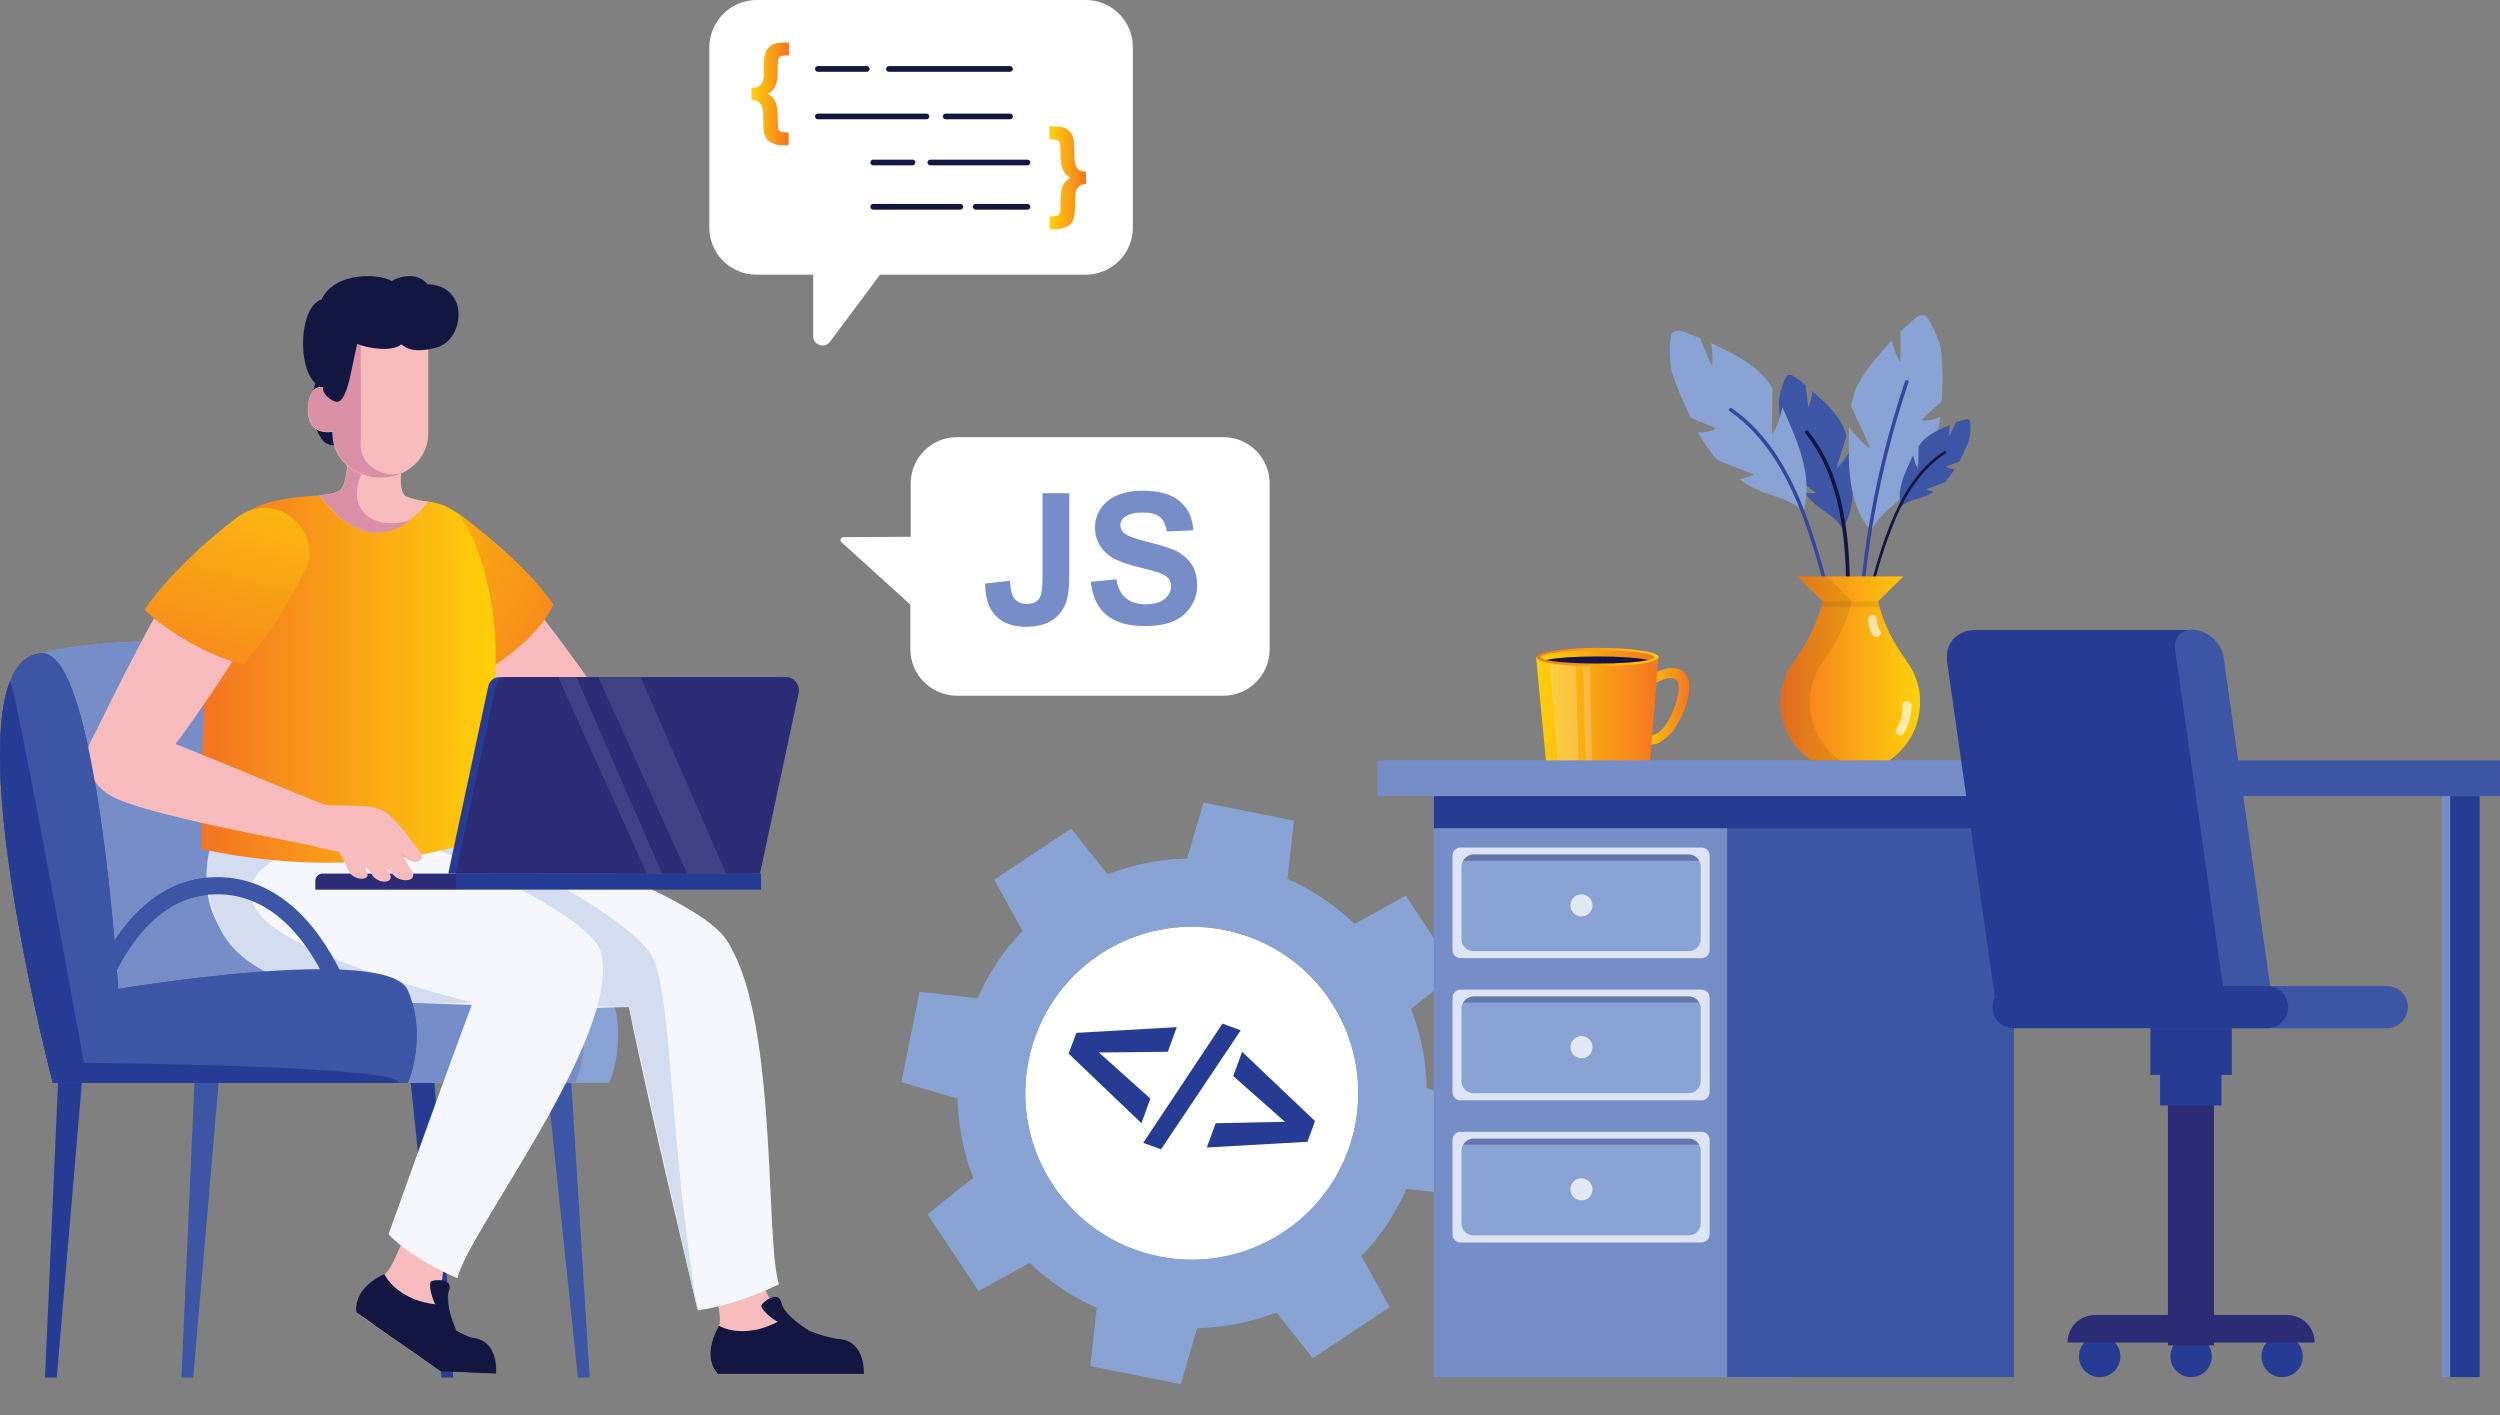 <?xml version="1.0" encoding="utf-8"?>
<!-- Generator: Adobe Illustrator 24.2.3, SVG Export Plug-In . SVG Version: 6.00 Build 0)  -->
<svg version="1.1" id="Layer_1" xmlns="http://www.w3.org/2000/svg" xmlns:xlink="http://www.w3.org/1999/xlink" x="0px" y="0px"
	 viewBox="0 0 700 396.3" style="enable-background:new 0 0 700 396.3;" xml:space="preserve">
<rect x="0" y="0" width="700" height="396.3" fill="#808080" stroke="none"/>
<style type="text/css">
	.st0{fill:#FFFFFF;}
	.st1{fill:#89A3D4;}
	.st2{fill:#263C94;}
	.st3{fill:#768DC7;}
	.st4{fill:#121640;}
	.st5{fill:url(#SVGID_1_);}
	.st6{fill:url(#SVGID_2_);}
	.st7{fill:url(#SVGID_3_);}
	.st8{fill:url(#SVGID_4_);}
	.st9{fill:url(#SVGID_5_);}
	.st10{fill:url(#SVGID_6_);}
	.st11{opacity:0.22;fill:#F1F5FB;}
	.st12{fill:#3D55A5;}
	.st13{fill:#DDE4F3;}
	.st14{opacity:0.36;fill:#252762;}
	.st15{fill:#E3E8F6;}
	.st16{fill:#2B2B76;}
	.st17{fill:#37469D;}
	.st18{fill:url(#SVGID_7_);}
	.st19{opacity:8.000000e-02;fill:#010101;}
	.st20{opacity:0.64;fill:#FFFFFF;}
	.st21{fill:#88A2D4;}
	.st22{fill:#F9BCBE;}
	.st23{fill:#F5F7FC;}
	.st24{fill:#D4DCF0;}
	.st25{fill:url(#SVGID_8_);}
	.st26{fill:url(#SVGID_9_);}
	.st27{fill:#DA90A7;}
	.st28{fill:url(#SVGID_10_);}
	.st29{opacity:0.11;fill:#F1F5FB;}
</style>
<g>
	<g>
		<g>
			<path class="st0" d="M379.4,315.3c-5.1,25.2-29.7,41.6-54.9,36.5c-25.2-5.1-41.6-29.7-36.5-54.9c5.1-25.3,29.7-41.6,54.9-36.5
				C368.1,265.4,384.5,290,379.4,315.3z"/>
			<path class="st1" d="M399.5,304.7c-0.2-7.7-1.7-15.2-4.4-22.2l12.8-10.2l-14.3-21.5l-14.3,7.9c-5.4-5.2-11.8-9.5-18.8-12.6
				l1.8-16.3l-25.3-5.1l-4.6,15.7c-7.7,0.1-15.2,1.7-22.3,4.4l-10.2-12.8l-21.5,14.3l7.9,14.4c-5.2,5.4-9.5,11.7-12.6,18.8
				l-16.2-1.8l-5.1,25.3l15.7,4.6c0.2,7.7,1.7,15.2,4.4,22.2l-12.8,10.2l14.3,21.5l14.3-7.9c5.4,5.2,11.8,9.5,18.8,12.6l-1.8,16.3
				l25.3,5.1l4.6-15.7c7.7-0.2,15.2-1.7,22.2-4.4l10.2,12.8l21.5-14.3l-7.9-14.3c5.2-5.4,9.5-11.8,12.6-18.8l16.2,1.8l5.1-25.3
				L399.5,304.7z M379.4,315.3c-5.1,25.2-29.7,41.6-54.9,36.5c-25.2-5.1-41.6-29.7-36.5-54.9c5.1-25.3,29.7-41.6,54.9-36.5
				C368.1,265.4,384.5,290,379.4,315.3z"/>
		</g>
		<g>
			<path class="st2" d="M319.6,314.5l-20.4-19.5l2.2-5.8l28.1-1.6l-2.5,6.9l-19.3,0.2l14.4,12.9L319.6,314.5z"/>
			<path class="st2" d="M320.1,320l22.2-33.4l5.1,1.9l-22.3,33.3L320.1,320z"/>
			<path class="st2" d="M337.9,321.3l2.5-6.8l19.4-0.4l-14.5-12.8l2.5-6.8l20.4,19.4l-2.1,5.8L337.9,321.3z"/>
		</g>
	</g>
	<g>
		<path class="st0" d="M254.9,181.8v-12.5l-19.3-17.5c-0.3-0.2-0.3-0.6-0.2-0.9c0.1-0.3,0.4-0.5,0.8-0.5l18.8-0.1v-14.9
			c0-7.2,5.8-13,13-13h74.5c7.2,0,13,5.8,13,13v46.4c0,7.2-5.8,13-13,13h-74.5C260.8,194.8,254.9,189,254.9,181.8z"/>
		<g>
			<path class="st3" d="M292,138.1h7.4v23.3c0,3-0.3,5.4-0.8,7c-0.7,2.1-2,3.9-3.9,5.2c-1.9,1.3-4.4,1.9-7.5,1.9
				c-3.6,0-6.4-1-8.4-3.1c-2-2-2.9-5-3-9l7-0.8c0.1,2.1,0.4,3.6,0.9,4.5c0.8,1.3,2,2,3.7,2c1.7,0,2.8-0.5,3.5-1.4
				c0.7-0.9,1-2.9,1-5.9V138.1z"/>
			<path class="st3" d="M305.4,162.9l7.2-0.7c0.4,2.4,1.3,4.2,2.7,5.3c1.3,1.1,3.1,1.7,5.4,1.7c2.4,0,4.2-0.5,5.4-1.5
				c1.2-1,1.8-2.2,1.8-3.6c0-0.9-0.3-1.6-0.8-2.2c-0.5-0.6-1.4-1.1-2.7-1.6c-0.9-0.3-2.9-0.8-6-1.6c-4-1-6.8-2.2-8.4-3.6
				c-2.3-2-3.4-4.5-3.4-7.4c0-1.9,0.5-3.6,1.6-5.3c1.1-1.6,2.6-2.9,4.6-3.7c2-0.9,4.4-1.3,7.2-1.3c4.6,0,8.1,1,10.4,3
				c2.3,2,3.6,4.7,3.7,8.1l-7.4,0.3c-0.3-1.9-1-3.3-2-4.1c-1-0.8-2.6-1.2-4.7-1.2c-2.2,0-3.9,0.4-5.1,1.3c-0.8,0.6-1.2,1.3-1.2,2.3
				c0,0.9,0.4,1.6,1.1,2.2c0.9,0.8,3.2,1.6,6.8,2.5c3.6,0.9,6.3,1.7,8,2.6c1.7,0.9,3.1,2.2,4.1,3.7c1,1.6,1.5,3.5,1.5,5.9
				c0,2.1-0.6,4.1-1.8,5.9c-1.2,1.8-2.8,3.2-5,4.1c-2.1,0.9-4.8,1.3-8,1.3c-4.7,0-8.2-1.1-10.7-3.2
				C307.4,170.2,305.9,167.1,305.4,162.9z"/>
		</g>
	</g>
	<g>
		<path class="st0" d="M211.9,0H304c7.3,0,13.2,5.9,13.2,13.2v50.5c0,7.3-5.9,13.2-13.2,13.2h-57.6l-14,18.8c-1.5,2-4.7,0.9-4.7-1.5
			l0-17.3h-15.9c-7.3,0-13.2-5.9-13.2-13.2V13.2C198.7,5.9,204.6,0,211.9,0z"/>
		<g>
			<g>
				<path class="st4" d="M282.8,20.1h-33.9c-0.5,0-0.8-0.4-0.8-0.8c0-0.5,0.4-0.8,0.8-0.8h33.9c0.5,0,0.8,0.4,0.8,0.8
					C283.6,19.7,283.2,20.1,282.8,20.1z"/>
				<path class="st4" d="M242.7,20.1H229c-0.5,0-0.8-0.4-0.8-0.8c0-0.5,0.4-0.8,0.8-0.8h13.7c0.5,0,0.8,0.4,0.8,0.8
					C243.5,19.7,243.2,20.1,242.7,20.1z"/>
				<path class="st4" d="M282.8,33.4h-18c-0.5,0-0.8-0.4-0.8-0.8c0-0.5,0.4-0.8,0.8-0.8h18c0.5,0,0.8,0.4,0.8,0.8
					C283.6,33.1,283.2,33.4,282.8,33.4z"/>
				<path class="st4" d="M259.4,33.4H229c-0.5,0-0.8-0.4-0.8-0.8c0-0.5,0.4-0.8,0.8-0.8h30.4c0.5,0,0.8,0.4,0.8,0.8
					C260.2,33.1,259.8,33.4,259.4,33.4z"/>
			</g>
			<g>
				<path class="st4" d="M287.7,46.3h-27.2c-0.5,0-0.8-0.4-0.8-0.8c0-0.5,0.4-0.8,0.8-0.8h27.2c0.5,0,0.8,0.4,0.8,0.8
					C288.5,45.9,288.1,46.3,287.7,46.3z"/>
				<path class="st4" d="M255.5,46.3h-11c-0.5,0-0.8-0.4-0.8-0.8c0-0.5,0.4-0.8,0.8-0.8h11c0.5,0,0.8,0.4,0.8,0.8
					C256.3,45.9,255.9,46.3,255.5,46.3z"/>
				<path class="st4" d="M287.7,58.7h-14.5c-0.5,0-0.8-0.4-0.8-0.8c0-0.5,0.4-0.8,0.8-0.8h14.5c0.5,0,0.8,0.4,0.8,0.8
					C288.5,58.4,288.1,58.7,287.7,58.7z"/>
				<path class="st4" d="M268.9,58.7h-24.4c-0.5,0-0.8-0.4-0.8-0.8c0-0.5,0.4-0.8,0.8-0.8h24.4c0.5,0,0.8,0.4,0.8,0.8
					C269.7,58.4,269.3,58.7,268.9,58.7z"/>
			</g>
			<g>
				<linearGradient id="SVGID_1_" gradientUnits="userSpaceOnUse" x1="294.052" y1="49.688" x2="304.307" y2="49.688">
					<stop  offset="1.090000e-06" style="stop-color:#FFD10A"/>
					<stop  offset="1" style="stop-color:#F47421"/>
				</linearGradient>
				<path class="st5" d="M304.3,51.5c-0.7,0-1.3,0.2-1.6,0.3c-0.4,0.2-0.7,0.5-1,0.9c-0.3,0.4-0.5,1-0.6,1.6
					c-0.1,0.5-0.1,1.3-0.1,2.5c0,1.9-0.1,3.3-0.3,4.1c-0.2,0.8-0.5,1.4-1,1.9c-0.5,0.5-1.2,0.8-2.1,1.1c-0.6,0.2-1.6,0.3-2.9,0.3
					h-0.8v-3.6c1.1,0,1.8-0.1,2.1-0.2c0.3-0.1,0.6-0.3,0.7-0.6c0.2-0.3,0.2-0.7,0.2-1.3c0-0.6,0-1.8,0.1-3.5c0-1,0.2-1.9,0.4-2.5
					c0.2-0.6,0.5-1.2,0.9-1.6c0.4-0.4,0.8-0.8,1.4-1.1c-0.7-0.5-1.3-0.9-1.6-1.4c-0.5-0.7-0.8-1.5-1-2.5c-0.1-0.7-0.2-2.2-0.2-4.6
					c0-0.7-0.1-1.2-0.2-1.5c-0.1-0.2-0.3-0.4-0.7-0.6c-0.3-0.1-1.1-0.2-2.2-0.2v-3.6h0.8c1.3,0,2.4,0.1,3.1,0.3
					c0.7,0.2,1.3,0.6,1.8,1.1c0.5,0.5,0.8,1.1,1,1.9c0.2,0.7,0.3,1.9,0.3,3.5c0,1.8,0.1,3,0.2,3.6c0.2,0.8,0.6,1.4,1,1.7
					c0.4,0.3,1.1,0.5,2.1,0.6V51.5z"/>
			</g>
			<g>
				<linearGradient id="SVGID_2_" gradientUnits="userSpaceOnUse" x1="210.631" y1="26.419" x2="220.886" y2="26.419">
					<stop  offset="1.090000e-06" style="stop-color:#FFD10A"/>
					<stop  offset="1" style="stop-color:#F47421"/>
				</linearGradient>
				<path class="st6" d="M210.6,24.6c0.9,0,1.6-0.2,2.1-0.6c0.4-0.3,0.8-0.9,1-1.7c0.2-0.6,0.2-1.8,0.2-3.6c0-1.6,0.1-2.7,0.3-3.5
					c0.2-0.7,0.5-1.4,1-1.9c0.5-0.5,1.1-0.9,1.8-1.1c0.7-0.2,1.8-0.3,3.1-0.3h0.8v3.6c-1.1,0-1.9,0.1-2.2,0.2
					c-0.3,0.1-0.5,0.3-0.7,0.6c-0.1,0.2-0.2,0.7-0.2,1.5c0,2.4-0.1,3.9-0.2,4.6c-0.2,1-0.5,1.9-1,2.5c-0.3,0.5-0.9,0.9-1.6,1.4
					c0.6,0.3,1,0.7,1.4,1.1c0.4,0.4,0.7,1,0.9,1.6c0.2,0.6,0.4,1.5,0.4,2.5c0.1,1.7,0.1,2.9,0.1,3.5c0,0.6,0.1,1,0.2,1.3
					c0.2,0.3,0.4,0.5,0.7,0.6c0.3,0.1,1,0.2,2.1,0.2v3.6h-0.8c-1.3,0-2.3-0.1-2.9-0.3c-0.9-0.3-1.6-0.6-2.1-1.1
					c-0.5-0.5-0.8-1.1-1-1.9c-0.2-0.8-0.3-2.1-0.3-4.1c0-1.2,0-2-0.1-2.5c-0.1-0.6-0.3-1.2-0.6-1.6c-0.3-0.4-0.6-0.7-1-0.9
					c-0.4-0.2-0.9-0.3-1.6-0.3V24.6z"/>
			</g>
		</g>
	</g>
	<g>
		<linearGradient id="SVGID_3_" gradientUnits="userSpaceOnUse" x1="459.81" y1="197.672" x2="473.012" y2="197.672">
			<stop  offset="1.090000e-06" style="stop-color:#FFD10A"/>
			<stop  offset="1" style="stop-color:#F47421"/>
		</linearGradient>
		<path class="st7" d="M471.6,188.3c-3.1-2.8-7.6-0.4-9.9,1.2c-1.1,0.7-1.8,1.4-1.9,1.5l1.7,1.9c0,0,0.1-0.1,0.3-0.3l0,0
			c0,0,0.5-0.4,1.2-0.9c0.5-0.3,1.1-0.7,1.7-1c2.2-1.1,3.8-1.1,4.8-0.2c0.5,0.5,0.8,2.1,0.2,4.7c-0.5,2.5-1.7,5.3-3.1,7.4
			c-0.5,0.8-1.3,1.8-2.2,2.5c-0.9,0.6-1.9,0.9-2.9,0.4l-1.5,2.5c0.7,0.4,1.5,0.5,2.2,0.5c1.2,0,2.4-0.4,3.5-1.3
			c1.2-0.8,2.3-1.9,3.4-3.5C472.2,199.2,474.7,191,471.6,188.3z"/>
		<g>
			<linearGradient id="SVGID_4_" gradientUnits="userSpaceOnUse" x1="430.114" y1="199.886" x2="464.391" y2="199.886">
				<stop  offset="1.090000e-06" style="stop-color:#FFD10A"/>
				<stop  offset="1" style="stop-color:#F47421"/>
			</linearGradient>
			<path class="st8" d="M430.1,184l2.8,29.4c0,1.3,7.6,2.4,14.4,2.4c6.7,0,14.7-1.1,14.7-2.4l2.4-29.4H430.1z"/>
			<linearGradient id="SVGID_5_" gradientUnits="userSpaceOnUse" x1="430.114" y1="183.983" x2="464.391" y2="183.983">
				<stop  offset="0" style="stop-color:#F47421"/>
				<stop  offset="1" style="stop-color:#FFD10A"/>
			</linearGradient>
			<path class="st9" d="M464.4,184c0,1.4-7.7,2.6-17.1,2.6c-9.5,0-17.1-1.2-17.1-2.6c0-1.4,7.7-2.6,17.1-2.6
				C456.7,181.4,464.4,182.5,464.4,184z"/>
			<linearGradient id="SVGID_6_" gradientUnits="userSpaceOnUse" x1="431.353" y1="183.982" x2="463.154" y2="183.982">
				<stop  offset="1.090000e-06" style="stop-color:#FFD10A"/>
				<stop  offset="1" style="stop-color:#F47421"/>
			</linearGradient>
			<path class="st10" d="M463.2,184c0,0.3-0.6,0.6-1.6,0.8c-2.6,0.6-8,1-14.3,1c-6.3,0-11.7-0.4-14.3-1c-1.1-0.3-1.6-0.5-1.6-0.8
				c0-1,7.1-1.9,15.9-1.9C456,182.1,463.2,182.9,463.2,184z"/>
			<path class="st4" d="M461.5,184.8c-2.6,0.6-8,1-14.3,1c-6.3,0-11.7-0.4-14.3-1c2.6-0.6,8-1,14.3-1
				C453.5,183.8,458.9,184.2,461.5,184.8z"/>
		</g>
		<path class="st11" d="M442.1,215.6c-2.1-0.2-4.1-0.4-5.7-0.7l-2.6-29.2c1.9,0.4,4.4,0.7,7.4,0.8L442.1,215.6z"/>
		<path class="st11" d="M445.8,215.8c-0.6,0-1.2,0-1.8-0.1l-0.7-29.1c0.6,0,1.2,0,1.8,0L445.8,215.8z"/>
	</g>
	<g>
		<rect x="401.5" y="221.3" class="st3" width="100" height="164.3"/>
		<rect x="483.6" y="221.3" class="st12" width="80.3" height="164.3"/>
		<rect x="401.5" y="221.3" class="st2" width="162.3" height="10.6"/>
		<g>
			<rect x="686" y="221.3" class="st2" width="8.3" height="164.3"/>
			
				<rect x="683.7" y="221.3" transform="matrix(-1 -1.224647e-16 1.224647e-16 -1 1369.749 606.863)" class="st3" width="2.3" height="164.3"/>
		</g>
		<g>
			<rect x="385.7" y="212.9" class="st3" width="314.3" height="10"/>
			<rect x="592.7" y="212.9" class="st12" width="107.3" height="10"/>
		</g>
		<g>
			<g>
				<path class="st13" d="M476.4,268.3H409c-1.3,0-2.3-1-2.3-2.3v-26.4c0-1.3,1-2.3,2.3-2.3h67.4c1.3,0,2.3,1,2.3,2.3V266
					C478.7,267.3,477.7,268.3,476.4,268.3z"/>
				<path class="st1" d="M476.2,242.6v20.3c0,1.9-1.5,3.4-3.4,3.4h-60.2c-1.9,0-3.4-1.5-3.4-3.4v-20.3c0-0.6,0.2-1.2,0.5-1.7
					c0.6-1,1.7-1.7,2.9-1.7h60.2c1.3,0,2.4,0.7,2.9,1.7C476.1,241.5,476.2,242,476.2,242.6z"/>
				<path class="st14" d="M475.8,241h-66.1c0.6-1,1.7-1.7,2.9-1.7h60.2C474.1,239.3,475.2,240,475.8,241z"/>
			</g>
			<path class="st15" d="M445.9,253.5c0-1.7-1.4-3.1-3.1-3.1c-1.7,0-3.1,1.4-3.1,3.1c0,1.7,1.4,3.1,3.1,3.1
				C444.5,256.6,445.9,255.2,445.9,253.5z"/>
		</g>
		<g>
			<g>
				<path class="st13" d="M476.4,308.1H409c-1.3,0-2.3-1-2.3-2.3v-26.4c0-1.3,1-2.3,2.3-2.3h67.4c1.3,0,2.3,1,2.3,2.3v26.4
					C478.7,307,477.7,308.1,476.4,308.1z"/>
				<path class="st1" d="M476.2,282.4v20.3c0,1.9-1.5,3.4-3.4,3.4h-60.2c-1.9,0-3.4-1.5-3.4-3.4v-20.3c0-0.6,0.2-1.2,0.5-1.7
					c0.6-1,1.7-1.7,2.9-1.7h60.2c1.3,0,2.4,0.7,2.9,1.7C476.1,281.2,476.2,281.8,476.2,282.4z"/>
				<path class="st14" d="M475.8,280.7h-66.1c0.6-1,1.7-1.7,2.9-1.7h60.2C474.1,279,475.2,279.7,475.8,280.7z"/>
			</g>
			<path class="st15" d="M445.9,293.2c0-1.7-1.4-3.1-3.1-3.1c-1.7,0-3.1,1.4-3.1,3.1c0,1.7,1.4,3.1,3.1,3.1
				C444.5,296.4,445.9,295,445.9,293.2z"/>
		</g>
		<g>
			<g>
				<path class="st13" d="M476.4,347.9H409c-1.3,0-2.3-1-2.3-2.3v-26.4c0-1.3,1-2.3,2.3-2.3h67.4c1.3,0,2.3,1,2.3,2.3v26.4
					C478.7,346.8,477.7,347.9,476.4,347.9z"/>
				<path class="st1" d="M476.2,322.2v20.3c0,1.9-1.5,3.4-3.4,3.4h-60.2c-1.9,0-3.4-1.5-3.4-3.4v-20.3c0-0.6,0.2-1.2,0.5-1.7
					c0.6-1,1.7-1.7,2.9-1.7h60.2c1.3,0,2.4,0.7,2.9,1.7C476.1,321,476.2,321.6,476.2,322.2z"/>
				<path class="st14" d="M475.8,320.5h-66.1c0.6-1,1.7-1.7,2.9-1.7h60.2C474.1,318.8,475.2,319.5,475.8,320.5z"/>
			</g>
			<path class="st15" d="M445.9,333c0-1.7-1.4-3.1-3.1-3.1c-1.7,0-3.1,1.4-3.1,3.1c0,1.7,1.4,3.1,3.1,3.1
				C444.5,336.2,445.9,334.8,445.9,333z"/>
		</g>
	</g>
	<g>
		<g>
			<path class="st2" d="M633.2,379.8c0,3.2,2.6,5.8,5.8,5.8c3.2,0,5.8-2.6,5.8-5.8s-2.6-5.8-5.8-5.8
				C635.8,374,633.2,376.6,633.2,379.8z"/>
			<path class="st2" d="M607.7,379.8c0,3.2,2.6,5.8,5.8,5.8c3.2,0,5.8-2.6,5.8-5.8s-2.6-5.8-5.8-5.8
				C610.3,374,607.7,376.6,607.7,379.8z"/>
			<path class="st2" d="M582.1,379.8c0,3.2,2.6,5.8,5.8,5.8c3.2,0,5.8-2.6,5.8-5.8s-2.6-5.8-5.8-5.8
				C584.7,374,582.1,376.6,582.1,379.8z"/>
			
				<rect x="607" y="236.4" transform="matrix(-1 -1.224647e-16 1.224647e-16 -1 1226.916 613.11)" class="st16" width="12.9" height="140.3"/>
			
				<rect x="602" y="278.8" transform="matrix(-1 -1.224647e-16 1.224647e-16 -1 1226.916 579.768)" class="st2" width="22.8" height="22.2"/>
			
				<rect x="604.9" y="287.4" transform="matrix(-1 -1.224647e-16 1.224647e-16 -1 1226.914 596.925)" class="st2" width="17.2" height="22.2"/>
			<path class="st16" d="M578.9,375.9h69.2l0,0c0-4.3-3.5-7.7-7.7-7.7h-53.8C582.3,368.2,578.9,371.7,578.9,375.9L578.9,375.9z"/>
		</g>
		<path class="st2" d="M614.2,176.3l0.7,5.1l13.9,97.4h-70.3l-13.3-93.4c-0.7-5.2,2.7-9,7.9-9H614.2z"/>
		<path class="st12" d="M636.3,280.7l-13.5-2l-13.8-97c-0.4-3.1,1.6-5.4,4.8-5.4l0,0c4.1,0,8.3,3.7,8.8,7.7L636.3,280.7z"/>
		<path class="st12" d="M668.3,287.9H602c-3.3,0-5.9-2.6-5.9-5.9l0,0c0-3.3,2.6-5.9,5.9-5.9h66.3c3.3,0,5.9,2.6,5.9,5.9l0,0
			C674.2,285.2,671.6,287.9,668.3,287.9z"/>
		<path class="st2" d="M634.8,287.9h-71c-3.3,0-5.9-2.6-5.9-5.9l0,0c0-3.3,2.6-5.9,5.9-5.9h71c3.3,0,5.9,2.6,5.9,5.9l0,0
			C640.7,285.2,638.1,287.9,634.8,287.9z"/>
	</g>
	<g>
		<path class="st12" d="M503.6,126.6c-1.3,0.3-2.5,0.1-3.7-0.3c0.5,2.2,1.2,4.4,2.1,6.5c1.9,1.9,6.6,5.2,6.4,5.2
			c-1.1,0.2-2.1,0.1-3.2,0c1,1.2,2.1,2.3,3.2,3.3c2.4,2.1,5.5,3.4,7.2,6.3c0,0.1,0.1,0.1,0.1,0.1c0.1,0.2,0.3,0.3,0.4,0.1
			c3.7-6.1,2.8-13.6,1.9-20.5c0-0.3-0.1-0.6-0.1-1c-1,1.8-2.1,3.4-3.6,4.8c-0.2,0.2,1.8-6.1,2.7-9.1c-0.4-1.6-1.1-3.1-2-4.5
			c-1.9-2.9-4.6-5.4-7.2-7.7c-0.1-0.1-0.2-0.2-0.3-0.3c-0.2,1.6-0.5,3.1-1.1,4.5c-0.1,0.3-0.6-4.1-0.8-6.1c-0.6-0.5-1.3-1-1.9-1.5
			c-0.8-0.6-2-1.8-3.1-1.3c-1.1,0.5-2.5,6-2.5,7.4c0,0.6,0,1.3,0.1,1.9c0,0.3,0,0.6,0,0.8c0.2,2.5,0.5,5.1,0.9,7.6
			c0.1,0.1,0.2,0.2,0.3,0.3C500.8,124.4,503.8,126.5,503.6,126.6z"/>
		<path class="st4" d="M517.7,156c-0.8-12.5-3.4-25.3-11.4-35.3c-0.4-0.5-1.2,0.1-0.8,0.6c8,10.1,10.5,23.1,11.2,35.7
			c0.8,14.6-0.3,29.4-3,43.8c-0.1,0.6,0.9,0.7,1,0.1C517.5,186.2,518.6,171,517.7,156z"/>
		<path class="st1" d="M538.1,117.7c1.8,0.2,3.6-0.2,5.2-1c-0.4,3.1-1,6.1-2,9.1c-2.4,2.9-8.6,8-8.2,8c1.5,0.1,3-0.1,4.5-0.4
			c-1.2,1.8-2.5,3.5-4.1,5c-3.1,3.2-7.2,5.5-9.2,9.6c0,0.1-0.1,0.2-0.2,0.2c-0.1,0.2-0.4,0.4-0.5,0.2c-6.2-7.7-6.1-18.1-5.9-27.5
			c0-0.4,0-0.9,0-1.3c1.7,2.2,3.6,4.3,5.9,6c0.3,0.2-3.5-8.1-5.3-11.9c0.4-2.2,1-4.4,2.1-6.4c2.3-4.2,5.7-8,8.9-11.5
			c0.1-0.1,0.3-0.3,0.4-0.4c0.5,2.1,1.2,4.1,2.3,5.9c0.2,0.3,0.2-5.7,0.1-8.4c0.8-0.8,1.6-1.5,2.5-2.3c1.1-1,2.5-2.7,4.2-2.3
			c1.6,0.5,4.5,7.7,4.7,9.7c0.1,0.9,0.2,1.7,0.2,2.6c0,0.4,0.1,0.8,0.1,1.1c0.2,3.5,0.1,7-0.1,10.5c-0.1,0.2-0.3,0.3-0.4,0.5
			C541.6,114.2,537.8,117.6,538.1,117.7z"/>
		<path class="st1" d="M480.4,120c-1.5,0.9-3.2,1.2-5,1c1.5,2.7,3.2,5.3,5.3,7.6c3.2,1.8,10.7,4.2,10.4,4.3c-1.3,0.6-2.7,1-4.1,1.3
			c1.7,1.2,3.6,2.3,5.5,3.1c4,1.8,8.5,2.4,11.9,5.4c0.1,0.1,0.2,0.1,0.2,0.1c0.1,0.2,0.5,0.2,0.5-0.1c2.5-9.4-1.7-18.9-5.5-27.5
			c-0.2-0.4-0.4-0.8-0.5-1.2c-0.6,2.7-1.5,5.3-2.8,7.7c-0.2,0.3-0.1-8.7,0-13c-1.2-1.9-2.6-3.6-4.3-5.1c-3.6-3.1-8.1-5.3-12.4-7.3
			c-0.2-0.1-0.4-0.2-0.5-0.2c0.4,2.1,0.5,4.2,0.3,6.3c0,0.4-2.4-5.1-3.4-7.7c-1-0.4-2-0.8-3-1.2c-1.4-0.5-3.3-1.6-4.6-0.5
			c-1.3,1-0.9,8.8-0.4,10.7c0.2,0.8,0.5,1.6,0.8,2.5c0.1,0.4,0.3,0.7,0.4,1.1c1.2,3.3,2.7,6.5,4.2,9.6c0.2,0.1,0.4,0.2,0.6,0.3
			C475.9,118.2,480.6,119.8,480.4,120z"/>
		<path class="st17" d="M505.9,144.9c-4.3-11.8-10.5-23.3-21-30.6c-0.5-0.4-1.1,0.5-0.6,0.8c10.6,7.4,16.7,19.1,21,31
			c5,13.8,8.1,28.3,9.7,42.8c0.1,0.6,1.1,0.4,1-0.2C514.4,173.8,511.1,159,505.9,144.9z"/>
		<path class="st17" d="M520.9,194.1c-0.6-29.6,4-59.1,13.5-87.1c0.2-0.6-0.8-0.8-1-0.2c-9.5,28.1-14.1,57.7-13.5,87.4
			C519.9,194.9,520.9,194.8,520.9,194.1z"/>
		<path class="st12" d="M544.9,130.7c0.7,0.5,1.6,0.6,2.4,0.6c-0.8,1.3-1.7,2.6-2.7,3.7c-1.6,0.8-5.4,1.9-5.2,2
			c0.6,0.3,1.3,0.5,2,0.7c-0.9,0.6-1.8,1.1-2.8,1.4c-2,0.8-4.3,1-6,2.5c0,0-0.1,0-0.1,0c-0.1,0.1-0.2,0.1-0.3,0
			c-1.1-4.7,1.2-9.4,3.2-13.5c0.1-0.2,0.2-0.4,0.3-0.6c0.3,1.3,0.6,2.6,1.3,3.9c0.1,0.2,0.2-4.3,0.2-6.4c0.6-0.9,1.3-1.8,2.2-2.5
			c1.9-1.5,4.1-2.5,6.3-3.4c0.1,0,0.2-0.1,0.3-0.1c-0.2,1-0.3,2.1-0.2,3.1c0,0.2,1.3-2.5,1.8-3.8c0.5-0.2,1-0.4,1.5-0.5
			c0.7-0.2,1.7-0.7,2.3-0.2c0.6,0.5,0.3,4.4,0,5.3c-0.1,0.4-0.3,0.8-0.4,1.2c-0.1,0.2-0.1,0.3-0.2,0.5c-0.7,1.6-1.4,3.2-2.2,4.7
			c-0.1,0-0.2,0.1-0.3,0.1C547.1,129.8,544.8,130.6,544.9,130.7z"/>
		<path class="st4" d="M529.4,146.5c3.2-7.9,7.7-15.5,15-20.2c0.4-0.2,0.7,0.3,0.4,0.6c-7.3,4.8-11.8,12.5-14.9,20.5
			c-3.7,9.2-6.2,18.9-7.6,28.8c-0.1,0.4-0.7,0.3-0.7-0.2C523,165.9,525.6,155.9,529.4,146.5z"/>
		<g>
			<linearGradient id="SVGID_7_" gradientUnits="userSpaceOnUse" x1="498.526" y1="187.148" x2="537.644" y2="187.148">
				<stop  offset="0" style="stop-color:#F47421"/>
				<stop  offset="1" style="stop-color:#FFD10A"/>
			</linearGradient>
			<path class="st18" d="M537.6,196.7c0,6.1-2.8,11.5-7.1,15.1c-0.5,0.4-1,0.8-1.5,1.1h-21.9c-0.5-0.3-1-0.7-1.5-1.1
				c-4.3-3.6-7.1-9-7.1-15.1c0-1.1,0.1-2.2,0.3-3.2c0.5-3.1,1.7-5.9,3.5-8.3c1-1.4,2-2.9,2.9-4.4c2-3.4,3.6-7,4.7-10.7l0-0.1
				l0.4-1.6l-7-7h29.6l-7,7l0.4,1.6l0,0.1c1.1,3.8,2.7,7.4,4.7,10.7c0.9,1.5,1.9,3,2.9,4.4c1.7,2.4,3,5.2,3.5,8.3
				C537.6,194.5,537.6,195.6,537.6,196.7z"/>
			<path class="st19" d="M506.7,196.7c0-1.1,0.1-2.2,0.3-3.2c0.5-3.1,1.7-5.9,3.5-8.3c1-1.4,2-2.9,2.9-4.4c2-3.4,3.6-7,4.7-10.7
				l0-0.1l0.4-1.6l-7-7h-8.2l7,7l-0.4,1.6l0,0.1c-1.1,3.8-2.7,7.4-4.7,10.7c-0.9,1.5-1.9,3-2.9,4.4c-1.7,2.4-3,5.2-3.5,8.3
				c-0.2,1.1-0.3,2.1-0.3,3.2c0,6.1,2.8,11.5,7.1,15.1c0.5,0.4,1,0.8,1.5,1.1h8.2c-0.5-0.3-1-0.7-1.5-1.1
				C509.5,208.2,506.7,202.8,506.7,196.7z"/>
			<polygon class="st19" points="526.3,169.9 509.9,169.9 510.3,168.4 525.8,168.4 			"/>
			<path class="st20" d="M532.7,197.5c0.1,2.4-0.5,4.6-1.7,6.6c-0.8,1.3,1.3,2.6,2.1,1.2c1.4-2.4,2.1-5.1,2.1-7.8
				C535.1,195.9,532.6,195.9,532.7,197.5z"/>
			<path class="st20" d="M526.4,176.6c-0.6-1-0.9-2-0.9-3.2c0-1.6-2.4-1.6-2.4,0c0,1.6,0.4,3.1,1.2,4.4
				C525.2,179.1,527.3,177.9,526.4,176.6z"/>
		</g>
	</g>
	<g>
		<g>
			<polygon class="st12" points="161.8,385.7 165.1,385.7 159.6,297.5 152.6,297.5 			"/>
			<polygon class="st2" points="123.6,385.7 126.9,385.7 121.3,297.5 114.4,297.5 			"/>
			<polygon class="st2" points="15.9,385.7 12.6,385.7 16.5,297.5 23.4,297.5 			"/>
			<polygon class="st12" points="54.1,385.7 50.8,385.7 54.7,297.5 61.7,297.5 			"/>
			<path class="st12" d="M164.3,301.1c-2-10.3-11.4-50.2-38.5-50.8c-27.1-0.6-36.2,40.4-38,50.8h-4.9c0.7-4.2,2.9-15.5,7.8-26.8
				c8.3-19.1,20.5-29,35.2-28.8c14.6,0.3,26.8,10.5,35.3,29.3c5,11.2,7.3,22.1,8,26.2H164.3z"/>
			<path class="st21" d="M11.6,182.9v79.5l18,25.5L70,291c0.7,7.5,1.2,12.2,1.2,12.2h99.4c0,0,5.6-12.7,0-25.9
				c-3.8-8.9-34-10-52.9-9.7c-8.9,0.1-15.3,0.5-15.3,0.5s0-0.1,0-0.4c-0.2-5.8-2.1-74.7-14.3-84.3v0c-0.2-0.2-0.5-0.3-0.8-0.5
				c-0.2-0.1-0.4-0.2-0.6-0.3c-0.1,0-0.1-0.1-0.2-0.1c0,0-0.1,0-0.1,0c-6-2.2-23.1-3.4-40.2-3.1C32.9,179.6,19.6,180.7,11.6,182.9z"
				/>
			<path class="st3" d="M11.6,182.9v79.5l18,25.5L70,291c0.7,7.5,1.2,12.2,1.2,12.2h89.9c0,0,5.6-12.7,0-25.9
				c-3.2-7.5-25.2-9.5-43.4-9.7c-5.7-0.1-11,0-15.3,0.1c-5.8,0.2-9.5,0.4-9.5,0.4s-1.6-74.6-14.3-84.6v0c-0.2-0.2-0.5-0.3-0.8-0.5
				c-0.2-0.1-0.4-0.2-0.7-0.3c-0.1,0-0.1-0.1-0.2-0.1c-0.1,0-0.1,0-0.2,0c-4.9-1.8-17.1-2.9-30.7-3.1
				C32.9,179.6,19.6,180.7,11.6,182.9z"/>
			<path class="st12" d="M14.8,303.2h99.4c0,0,5.6-12.7,0-25.9c-5.6-13.1-81.1-0.4-81.1-0.4s-5.8-95.1-21.5-94
				c-4.2,0.3-7,3.2-8.8,7.9C-7.7,217.6,14.8,303.2,14.8,303.2z"/>
			<path class="st2" d="M14.8,303.2h96.8c0.9-4.9-88.1-5.6-88.1-5.6S4,189.9,2.8,190.8C-7.7,217.6,14.8,303.2,14.8,303.2z"/>
			<path class="st12" d="M99.3,298.7c-2.7-12.6-12.5-47.8-38-48.3c-0.2,0-0.4,0-0.6,0c-21.5,0-31.6,26.2-35.6,41.7
				c-1-1.5-1.9-3.3-3.1-5.7c0,0,0-0.1-0.1-0.1c1.1-3.8,2.6-7.9,4.3-11.9c8.3-19.1,20.5-29,35.2-28.8c14.6,0.3,26.8,10.5,35.3,29.3
				c4.3,9.5,6.5,19,7.6,24.2C102.6,299,100.9,298.9,99.3,298.7z"/>
		</g>
		<g>
			<path class="st22" d="M198.9,356.3h13.8c2.4,10.5,9.8,17.5,22.4,18.6c7.4,0.7,6.8,9.8,6.8,9.8H201c0,0-4.9-4.3,0.3-13.5
				C202.6,368.9,198.9,356.3,198.9,356.3z"/>
			<path class="st4" d="M235.1,374.9c7.4,0.7,6.8,9.8,6.8,9.8H201c0,0-4.9-4.3,0.3-13.5c2.8,1.6,9.8,3.2,18.6-2.3
				C223.2,371.6,230,374.4,235.1,374.9z"/>
			<path class="st22" d="M116.4,167.2c4.1,9.9,33.6,41,39,47c6.5,7.2,22.2,0.9,19.6-7.6c-2.4-7.5-33.8-48.6-38.4-52.4
				C128.3,147.4,111.2,154.9,116.4,167.2z"/>
			<path class="st23" d="M103.5,233.4c-18.1,7.6-4.3,36.8,19,44.5c23.3,7.6,49.4,2.8,69.6,4.3c5.8,0.4,20.5-9.2,9.7-21
				C191.1,249.4,127.9,223.2,103.5,233.4z"/>
			<path class="st23" d="M201.2,260.8c17,16.7,12.8,86.4,16.9,98.8c0,0-11.1,5.7-22.7,7.3c0,0-19.5-81.7-20.3-91
				C173.3,256.5,195.6,255.4,201.2,260.8z"/>
			<path class="st24" d="M128.8,233.4c0,0,49.2,22.8,54.3,35.4c5.1,12.6,4.3,49.5,12.2,98l-19.2-84.8l-32.1-0.6l-36.1-35
				L128.8,233.4z"/>
			<path class="st23" d="M60.8,233.4c-7,14.1-2.3,33.8,21,41.4c23.3,7.6,49.2,5.9,71.1,7.4c5.8,0.4,22.5-8.8,11.7-20.6
				C153.8,249.7,72.5,209.7,60.8,233.4z"/>
			
				<linearGradient id="SVGID_8_" gradientUnits="userSpaceOnUse" x1="-1901.098" y1="-2743.898" x2="-1871.432" y2="-2641.552" gradientTransform="matrix(-0.225 0.974 0.974 0.225 2326.595 2610.293)">
				<stop  offset="1.090000e-06" style="stop-color:#FFD10A"/>
				<stop  offset="1" style="stop-color:#F47421"/>
			</linearGradient>
			<path class="st25" d="M130.4,191c-9.7-10.8-17-25.7-19.3-31.1c-5.4-12.8,9.8-22.2,18.3-15.4c2.1,1.7,17.3,12.8,25.5,24.7
				C150.4,180.2,132.5,190.4,130.4,191z"/>
			<path class="st24" d="M83,238c0,0-20.5,6.5-9.7,18.7c10.8,12.2,58.9,24,58.9,24s-59.8,4.2-70.9-21.4c-9.6-22.1,4.1-32.2,4.1-32.2
				L83,238z"/>
			
				<linearGradient id="SVGID_9_" gradientUnits="userSpaceOnUse" x1="414.487" y1="189.975" x2="498.109" y2="189.975" gradientTransform="matrix(-1 0 0 1 554.508 0)">
				<stop  offset="1.090000e-06" style="stop-color:#FFD10A"/>
				<stop  offset="1" style="stop-color:#F47421"/>
			</linearGradient>
			<path class="st26" d="M114.8,140.2c0,0,8.9-0.8,13.6,4c4.7,4.8,12.6,25.6,9.8,49.6c-2.9,24,1.8,39,1.8,39s-32,15.8-83.4,5
				c0,0-2.3-67.7,9.9-91.4c3.9-7.5,22-7.5,24.7-7.8C93.9,138.3,114.8,140.2,114.8,140.2z"/>
			<path class="st22" d="M112.6,129.6c0,0-1.4,8.3,1.2,9.4c2.6,1.1,6.1,1.5,6.1,1.5s-14.3,20.6-30.5-1.9c0,0,4.8,0.1,6.3-1.9
				c1.5-2,2.4-11.6,1.7-18L112.6,129.6z"/>
			<path class="st27" d="M95.8,136.7c1.5-2,2.4-11.6,1.7-18l8.7,6.2c-1.7,1.5-4.3,5.8-4.2,6.1c-2.3,4.2-3.5,10.2,0.9,13.5
				c3.4,2.5,7.9,2.4,12,1.2c-5.6,4.2-15.1,7.2-25.4-7.1C89.4,138.6,94.3,138.7,95.8,136.7z"/>
			<path class="st4" d="M226.6,372.6c0,0-7-4.1-7.8-7.8c-0.9-3.7-5.2-0.3-5.6,0.7C212.7,366.5,218.3,372.5,226.6,372.6z"/>
			<path class="st22" d="M107.7,356.7c2.3-1.1,6.6-13.6,6.6-13.6l11.3,7.9c-4,10-1.9,19.9,7.8,28c1.3,1.1,2,2.4,2.3,3.6h-14.2
				l-21.7-15C99.8,367.5,98.2,361.2,107.7,356.7z"/>
			<path class="st4" d="M99.8,367.5l4.2,2.9l19.4,13.5l12.5,0.5c0-1.8-0.6-3.8-2.6-5.4c-2.1-1.8-4.2-4.3-5.9-6.9
				c-1.5-2.3-2.7-4.7-3.2-6.7c-10.3-0.4-15.2-5.8-16.6-8.7C98.2,361.2,99.8,367.5,99.8,367.5z"/>
			<path class="st4" d="M104,370.4l19.4,13.5l15.5,0.7c0,0,0.9-9.1-6.4-10c-2.7-0.3-9.9-5.2-11.4-6.6
				C113.5,372.4,107.4,371.8,104,370.4z"/>
			<path class="st4" d="M127.7,372.3c0,0-3.4-7.4-2-10.9c1.4-3.5-4.1-3.2-5-2.6C119.8,359.4,120.9,367.4,127.7,372.3z"/>
			<path class="st23" d="M168.2,266.5c6.3,23-37.4,78.6-40.1,91.4c0,0-12.4-5-19.3-12.3c0,0,25.2-70.8,29.2-79.2
				C146.2,248.8,166.1,259,168.2,266.5z"/>
			<path class="st4" d="M90.1,123c0.8,1.2,2.7,2.1,4.2,1.5c1.6-0.6,0.8-3.1,0.2-4.3c-0.8-1.5-0.4-18.1-0.5-18.1
				c-0.5-0.3-5.3,3.7-5.5,4.4C88.2,108.3,84.9,115.1,90.1,123z"/>
			<path class="st22" d="M119.9,96.4v25.1c0,6.8-6,12.3-13.4,12.3l0,0c-7.4,0-13.4-5.5-13.4-12.3v-0.6c0,0-6.9,1.5-6.9-6
				c0-7.5,4.3-6.5,4.3-6.5v-12H119.9z"/>
			<path class="st27" d="M90.5,108.4V93.1H101c0,0.1,0,5.5,0,5.6v26c0,4.6,4.4,8.2,9,8.1c1.4,0,2.7-0.4,3.9-1.1
				c-2.1,1.3-4.6,2-7.3,2c-7.4,0-13.4-5.5-13.4-12.3v-0.6c0,0-6.9,1.5-6.9-6C86.2,107.3,90.5,108.4,90.5,108.4z"/>
			<path class="st4" d="M90.5,108.4c-0.6,1.7,2.4,4.1,3.9,4.1c3,0,4.2-10.7,5.6-16.2c3.1,1.3,9.8,2.3,12.4,0.1
				c2.5,2.3,6.2,1.8,9.5,1c4.9-1.2,7.2-6.7,6.3-11.4c-0.4-2-2.4-6.3-8.5-6.4c-3-3.8-8.4-2-10-0.9c-3.6-2.2-15.9-2.6-19.6,5
				c0,0,0,0,0,0.1C83,86,83.1,107.2,90.5,108.4z"/>
			<path class="st22" d="M55.7,153.9c-7.8,7.3-26.4,46-30,53.2c-4.4,8.7,3.9,18.5,11.8,14.4c6.8-3.4,35.7-47.7,37.6-53.3
				C78.5,158,65.4,144.7,55.7,153.9z"/>
			
				<linearGradient id="SVGID_10_" gradientUnits="userSpaceOnUse" x1="-4367.914" y1="113.463" x2="-4340.567" y2="207.81" gradientTransform="matrix(-1 0 0 1 -4289.887 0)">
				<stop  offset="1.090000e-06" style="stop-color:#FFD10A"/>
				<stop  offset="1" style="stop-color:#F47421"/>
			</linearGradient>
			<path class="st28" d="M40.5,170.6c8.4-11.9,21.3-22.3,26-25.8c11.3-8.2,23.9,4.6,19.1,14.4c-1.2,2.4-7.7,16-17.4,26.7
				C56.4,183.8,41.5,172.5,40.5,170.6z"/>
			<g>
				<g>
					<rect x="127.6" y="244.6" class="st2" width="85.5" height="4.5"/>
					<path class="st16" d="M127.6,249.1H88.3v-2.5c0-1.1,0.9-2,2-2h37.4V249.1z"/>
				</g>
				<g>
					<path class="st2" d="M210.7,244.6h-85.2l11.2-52.4c0.3-1.5,1.6-2.6,3.1-2.6h76.7c3,0,5.3,3,4.6,6.2L210.7,244.6z"/>
					<path class="st16" d="M212.8,244.6h-85.2l11.2-52.4c0.3-1.5,1.6-2.6,3.1-2.6h78.3c2.2,0,3.9,2.2,3.4,4.5L212.8,244.6z"/>
				</g>
				<polygon class="st29" points="179.4,189.6 203.3,244.6 192.4,244.6 167.5,189.6 				"/>
				<polygon class="st29" points="161.4,189.6 185.4,244.6 181.1,244.6 156.3,189.6 				"/>
			</g>
			<path class="st22" d="M31,222.8c8.8,5.2,50.3,12.6,57.2,14.2c8.4,2,11.3-8.5,3-11.6c-8-2.9-52.8-22.2-57.9-22.6
				C24.2,202,20,216.3,31,222.8z"/>
			<path class="st22" d="M115.3,243.8c-2.1-3.3-4.1-6.5-2.3-4.2c2.3,3,6.8,1.7,4.5-1.2c-2.9-3.7-5.7-8.2-9.6-11
				c-4.2-3.1-16.1-1-20.8-2.6c-1.9-0.6-4.3,8.4-3.1,9.5c3.9,3.9,10.3,3.7,10.9,4.3c1.3,2.1,1.7,3.4,2.8,5.4c1.3,2.6,6.3,2.8,5,0.2
				c-0.8-1.7,0-1.8,1.3,0.5c1.6,3,6.7,2.8,5.1-0.1c-0.7-1.2-0.5-1.9,0.5-0.3C111.6,247.5,117.3,247,115.3,243.8z"/>
		</g>
		<g>
			<path class="st12" d="M14.8,303.2h99.4c0,0,5.6-12.7,0-25.9c-5.6-13.1-81.1-0.4-81.1-0.4s-5.8-95.1-21.5-94
				c-4.2,0.3-7,3.2-8.8,7.9C-7.7,217.6,14.8,303.2,14.8,303.2z"/>
			<path class="st2" d="M14.8,303.2h96.8c0.9-4.9-88.1-5.6-88.1-5.6S4,189.9,2.8,190.8C-7.7,217.6,14.8,303.2,14.8,303.2z"/>
			<path class="st12" d="M99.3,298.7c-2.7-12.6-12.5-47.8-38-48.3c-0.2,0-0.4,0-0.6,0c-21.5,0-31.6,26.2-35.6,41.7
				c-1-1.5-1.9-3.3-3.1-5.7c0,0,0-0.1-0.1-0.1c1.1-3.8,2.6-7.9,4.3-11.9c8.3-19.1,20.5-29,35.2-28.8c14.6,0.3,26.8,10.5,35.3,29.3
				c4.3,9.5,6.5,19,7.6,24.2C102.6,299,100.9,298.9,99.3,298.7z"/>
		</g>
	</g>
</g>
</svg>
